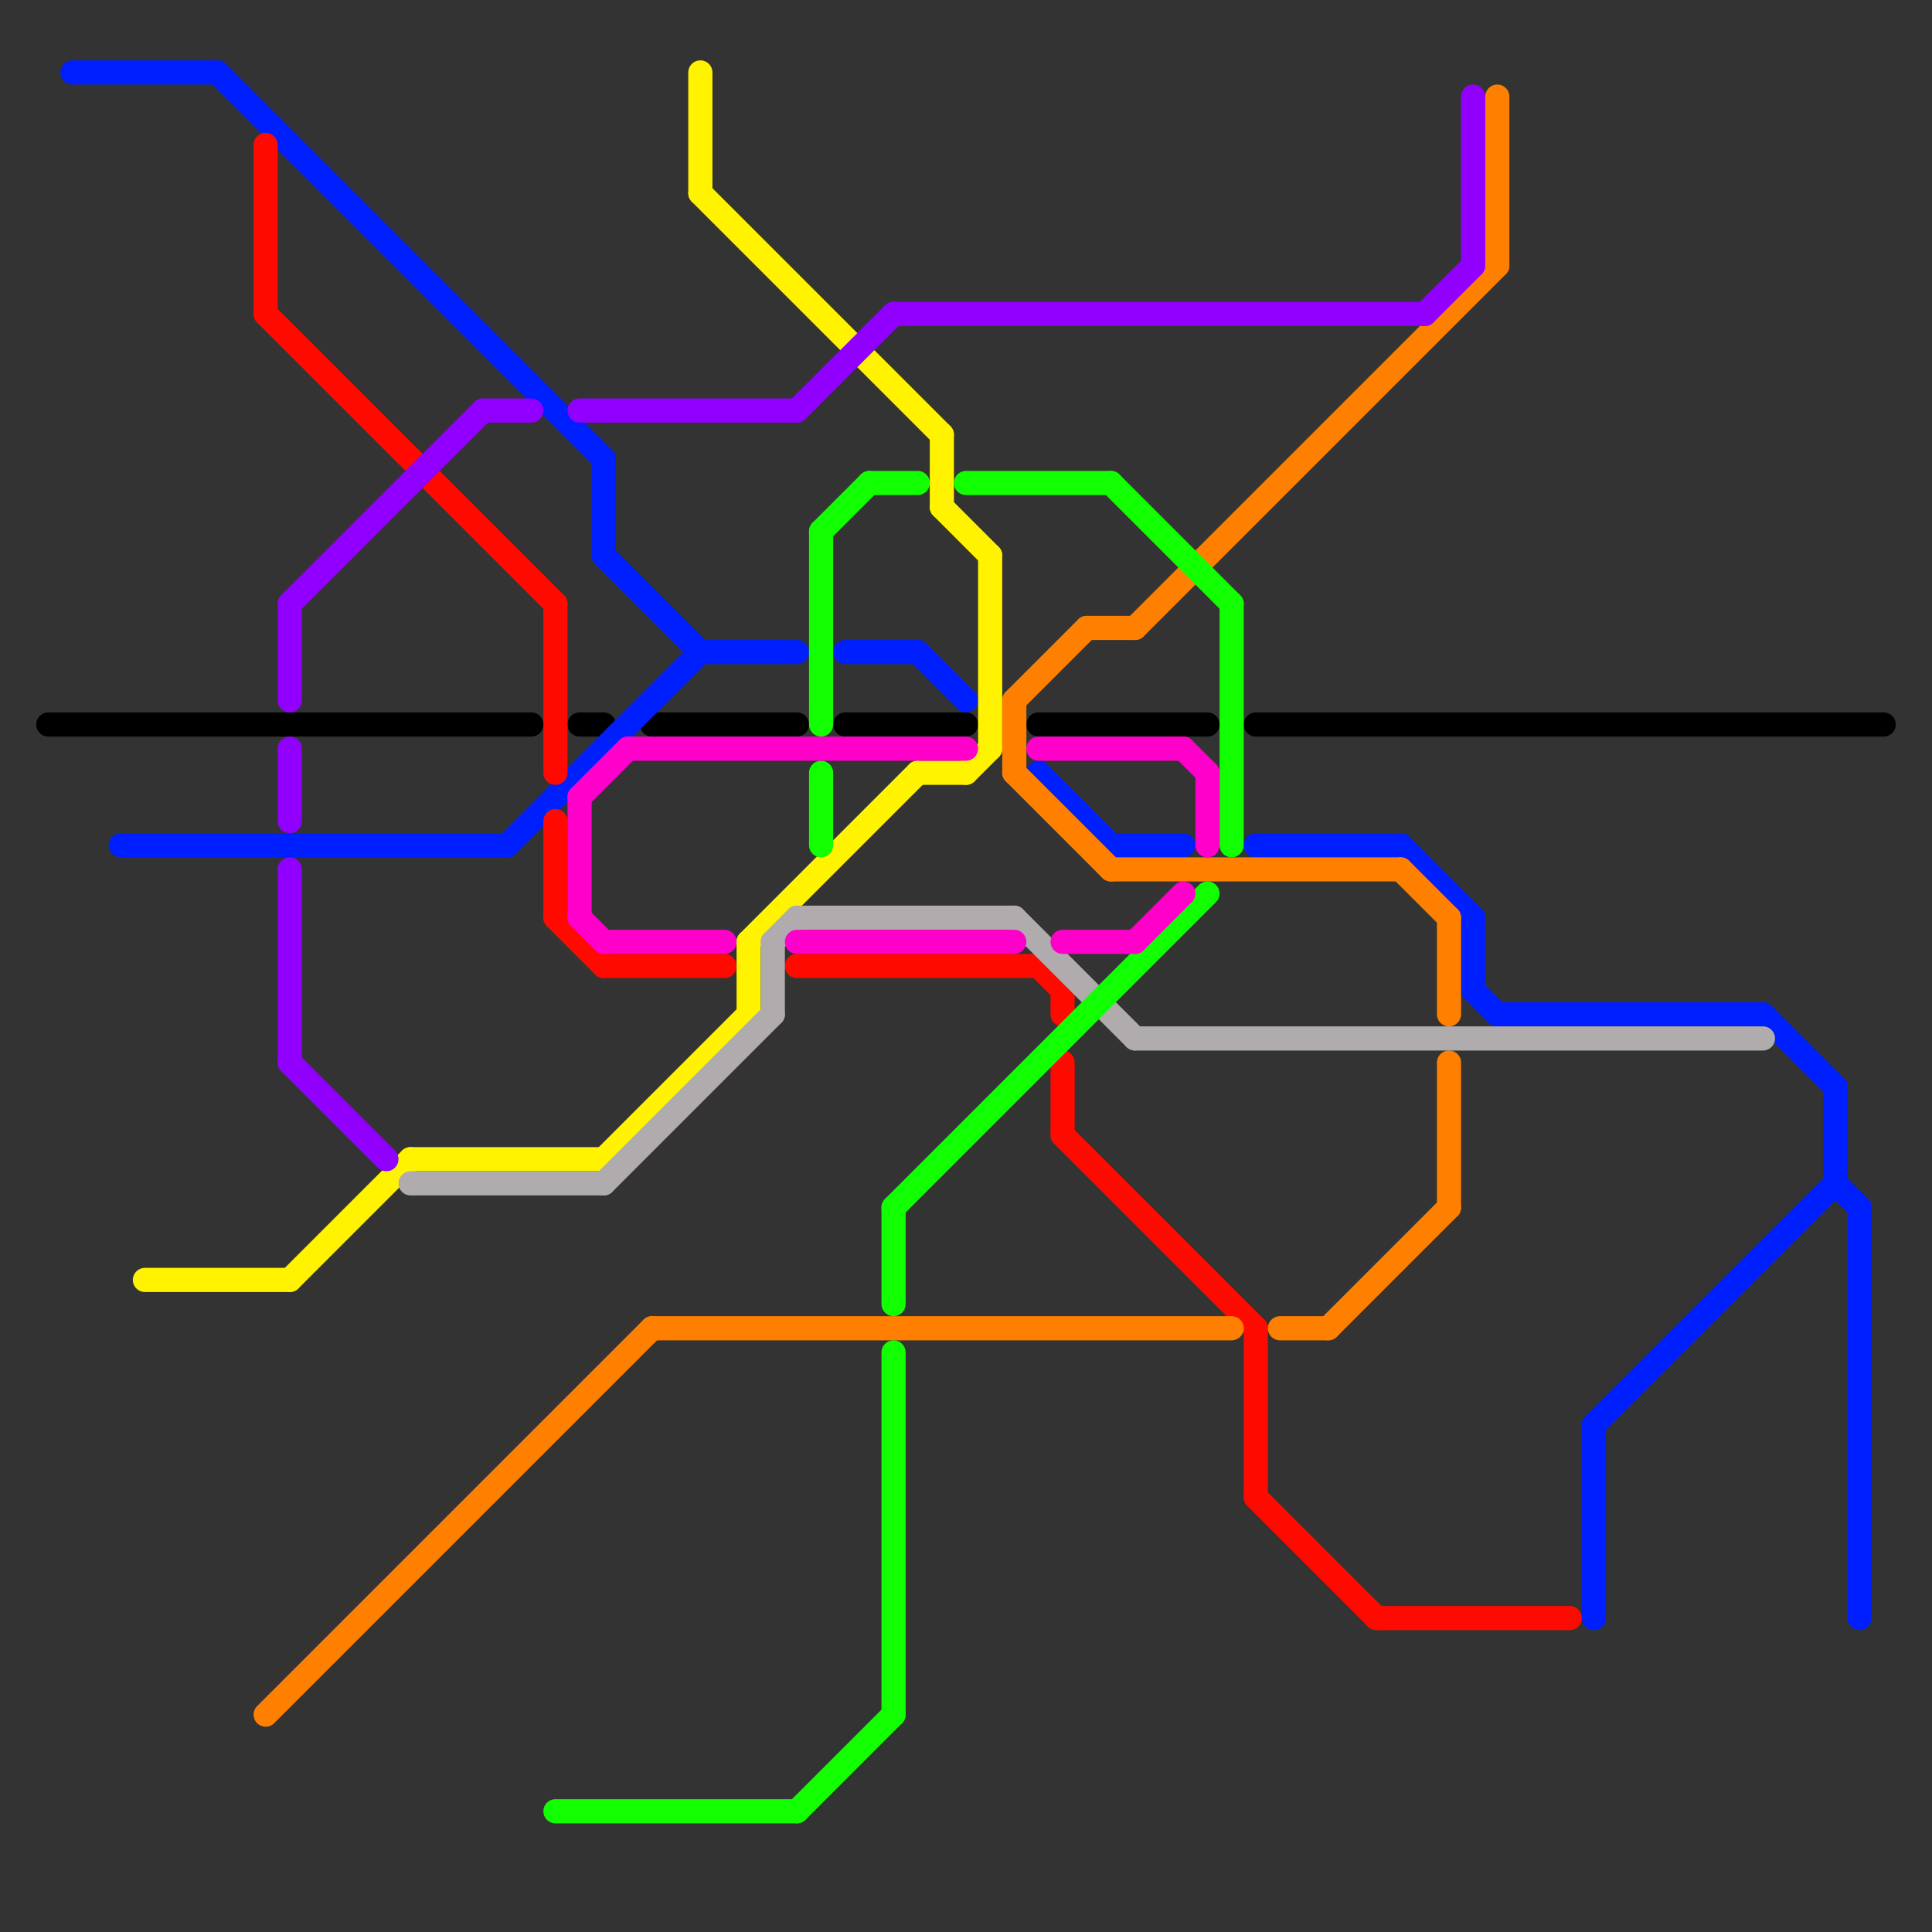 
<svg version="1.1" xmlns="http://www.w3.org/2000/svg" viewBox="0 0 80 80">
<rect x="0" y="0" width="80" height="80" fill="#333333" stroke="none"/>
<style>line { stroke-width: 1; fill: none; stroke-linecap: round; stroke-linejoin: round; } .c0 { stroke: #000000 } .c1 { stroke: #001fff } .c2 { stroke: #fff300 } .c3 { stroke: #ff0a00 } .c4 { stroke: #ff7f00 } .c5 { stroke: #9100ff } .c6 { stroke: #b0acae } .c7 { stroke: #11ff00 } .c8 { stroke: #ff00cb }</style><line class="c0" x1="52" y1="30" x2="78" y2="30"/><line class="c0" x1="24" y1="30" x2="25" y2="30"/><line class="c0" x1="35" y1="30" x2="40" y2="30"/><line class="c0" x1="27" y1="30" x2="33" y2="30"/><line class="c0" x1="43" y1="30" x2="50" y2="30"/><line class="c0" x1="2" y1="30" x2="22" y2="30"/><line class="c1" x1="25" y1="19" x2="25" y2="23"/><line class="c1" x1="21" y1="35" x2="29" y2="27"/><line class="c1" x1="77" y1="50" x2="77" y2="67"/><line class="c1" x1="76" y1="45" x2="76" y2="49"/><line class="c1" x1="76" y1="49" x2="77" y2="50"/><line class="c1" x1="73" y1="42" x2="76" y2="45"/><line class="c1" x1="9" y1="3" x2="25" y2="19"/><line class="c1" x1="25" y1="23" x2="29" y2="27"/><line class="c1" x1="62" y1="42" x2="73" y2="42"/><line class="c1" x1="52" y1="35" x2="58" y2="35"/><line class="c1" x1="35" y1="27" x2="38" y2="27"/><line class="c1" x1="66" y1="59" x2="66" y2="67"/><line class="c1" x1="61" y1="41" x2="62" y2="42"/><line class="c1" x1="3" y1="3" x2="9" y2="3"/><line class="c1" x1="61" y1="38" x2="61" y2="41"/><line class="c1" x1="29" y1="27" x2="33" y2="27"/><line class="c1" x1="38" y1="27" x2="40" y2="29"/><line class="c1" x1="46" y1="35" x2="49" y2="35"/><line class="c1" x1="5" y1="35" x2="21" y2="35"/><line class="c1" x1="66" y1="59" x2="76" y2="49"/><line class="c1" x1="58" y1="35" x2="61" y2="38"/><line class="c1" x1="43" y1="32" x2="46" y2="35"/><line class="c2" x1="12" y1="53" x2="17" y2="48"/><line class="c2" x1="6" y1="53" x2="12" y2="53"/><line class="c2" x1="39" y1="18" x2="39" y2="21"/><line class="c2" x1="31" y1="39" x2="31" y2="42"/><line class="c2" x1="40" y1="32" x2="41" y2="31"/><line class="c2" x1="38" y1="32" x2="40" y2="32"/><line class="c2" x1="17" y1="48" x2="25" y2="48"/><line class="c2" x1="29" y1="8" x2="39" y2="18"/><line class="c2" x1="39" y1="21" x2="41" y2="23"/><line class="c2" x1="25" y1="48" x2="31" y2="42"/><line class="c2" x1="31" y1="39" x2="38" y2="32"/><line class="c2" x1="41" y1="23" x2="41" y2="31"/><line class="c2" x1="29" y1="3" x2="29" y2="8"/><line class="c3" x1="43" y1="40" x2="44" y2="41"/><line class="c3" x1="44" y1="44" x2="44" y2="47"/><line class="c3" x1="11" y1="13" x2="23" y2="25"/><line class="c3" x1="11" y1="6" x2="11" y2="13"/><line class="c3" x1="57" y1="67" x2="65" y2="67"/><line class="c3" x1="23" y1="38" x2="25" y2="40"/><line class="c3" x1="44" y1="47" x2="52" y2="55"/><line class="c3" x1="52" y1="62" x2="57" y2="67"/><line class="c3" x1="44" y1="41" x2="44" y2="42"/><line class="c3" x1="52" y1="55" x2="52" y2="62"/><line class="c3" x1="33" y1="40" x2="43" y2="40"/><line class="c3" x1="23" y1="25" x2="23" y2="32"/><line class="c3" x1="25" y1="40" x2="30" y2="40"/><line class="c3" x1="23" y1="34" x2="23" y2="38"/><line class="c4" x1="60" y1="38" x2="60" y2="42"/><line class="c4" x1="47" y1="26" x2="62" y2="11"/><line class="c4" x1="27" y1="55" x2="51" y2="55"/><line class="c4" x1="55" y1="55" x2="60" y2="50"/><line class="c4" x1="53" y1="55" x2="55" y2="55"/><line class="c4" x1="60" y1="44" x2="60" y2="50"/><line class="c4" x1="42" y1="29" x2="42" y2="32"/><line class="c4" x1="42" y1="29" x2="45" y2="26"/><line class="c4" x1="42" y1="32" x2="46" y2="36"/><line class="c4" x1="62" y1="4" x2="62" y2="11"/><line class="c4" x1="11" y1="71" x2="27" y2="55"/><line class="c4" x1="58" y1="36" x2="60" y2="38"/><line class="c4" x1="46" y1="36" x2="58" y2="36"/><line class="c4" x1="45" y1="26" x2="47" y2="26"/><line class="c5" x1="12" y1="25" x2="12" y2="29"/><line class="c5" x1="12" y1="36" x2="12" y2="44"/><line class="c5" x1="61" y1="4" x2="61" y2="11"/><line class="c5" x1="33" y1="17" x2="37" y2="13"/><line class="c5" x1="20" y1="17" x2="22" y2="17"/><line class="c5" x1="59" y1="13" x2="61" y2="11"/><line class="c5" x1="12" y1="31" x2="12" y2="34"/><line class="c5" x1="37" y1="13" x2="59" y2="13"/><line class="c5" x1="24" y1="17" x2="33" y2="17"/><line class="c5" x1="12" y1="25" x2="20" y2="17"/><line class="c5" x1="12" y1="44" x2="16" y2="48"/><line class="c6" x1="25" y1="49" x2="32" y2="42"/><line class="c6" x1="47" y1="43" x2="73" y2="43"/><line class="c6" x1="32" y1="39" x2="32" y2="42"/><line class="c6" x1="32" y1="39" x2="33" y2="38"/><line class="c6" x1="33" y1="38" x2="42" y2="38"/><line class="c6" x1="42" y1="38" x2="47" y2="43"/><line class="c6" x1="17" y1="49" x2="25" y2="49"/><line class="c7" x1="23" y1="75" x2="33" y2="75"/><line class="c7" x1="34" y1="22" x2="34" y2="30"/><line class="c7" x1="34" y1="22" x2="36" y2="20"/><line class="c7" x1="37" y1="56" x2="37" y2="71"/><line class="c7" x1="36" y1="20" x2="38" y2="20"/><line class="c7" x1="33" y1="75" x2="37" y2="71"/><line class="c7" x1="46" y1="20" x2="51" y2="25"/><line class="c7" x1="34" y1="32" x2="34" y2="35"/><line class="c7" x1="37" y1="50" x2="37" y2="54"/><line class="c7" x1="51" y1="25" x2="51" y2="35"/><line class="c7" x1="37" y1="50" x2="50" y2="37"/><line class="c7" x1="40" y1="20" x2="46" y2="20"/><line class="c8" x1="26" y1="31" x2="40" y2="31"/><line class="c8" x1="44" y1="39" x2="47" y2="39"/><line class="c8" x1="24" y1="33" x2="24" y2="38"/><line class="c8" x1="50" y1="32" x2="50" y2="35"/><line class="c8" x1="43" y1="31" x2="49" y2="31"/><line class="c8" x1="24" y1="33" x2="26" y2="31"/><line class="c8" x1="47" y1="39" x2="49" y2="37"/><line class="c8" x1="49" y1="31" x2="50" y2="32"/><line class="c8" x1="24" y1="38" x2="25" y2="39"/><line class="c8" x1="33" y1="39" x2="42" y2="39"/><line class="c8" x1="25" y1="39" x2="30" y2="39"/>


</svg>

